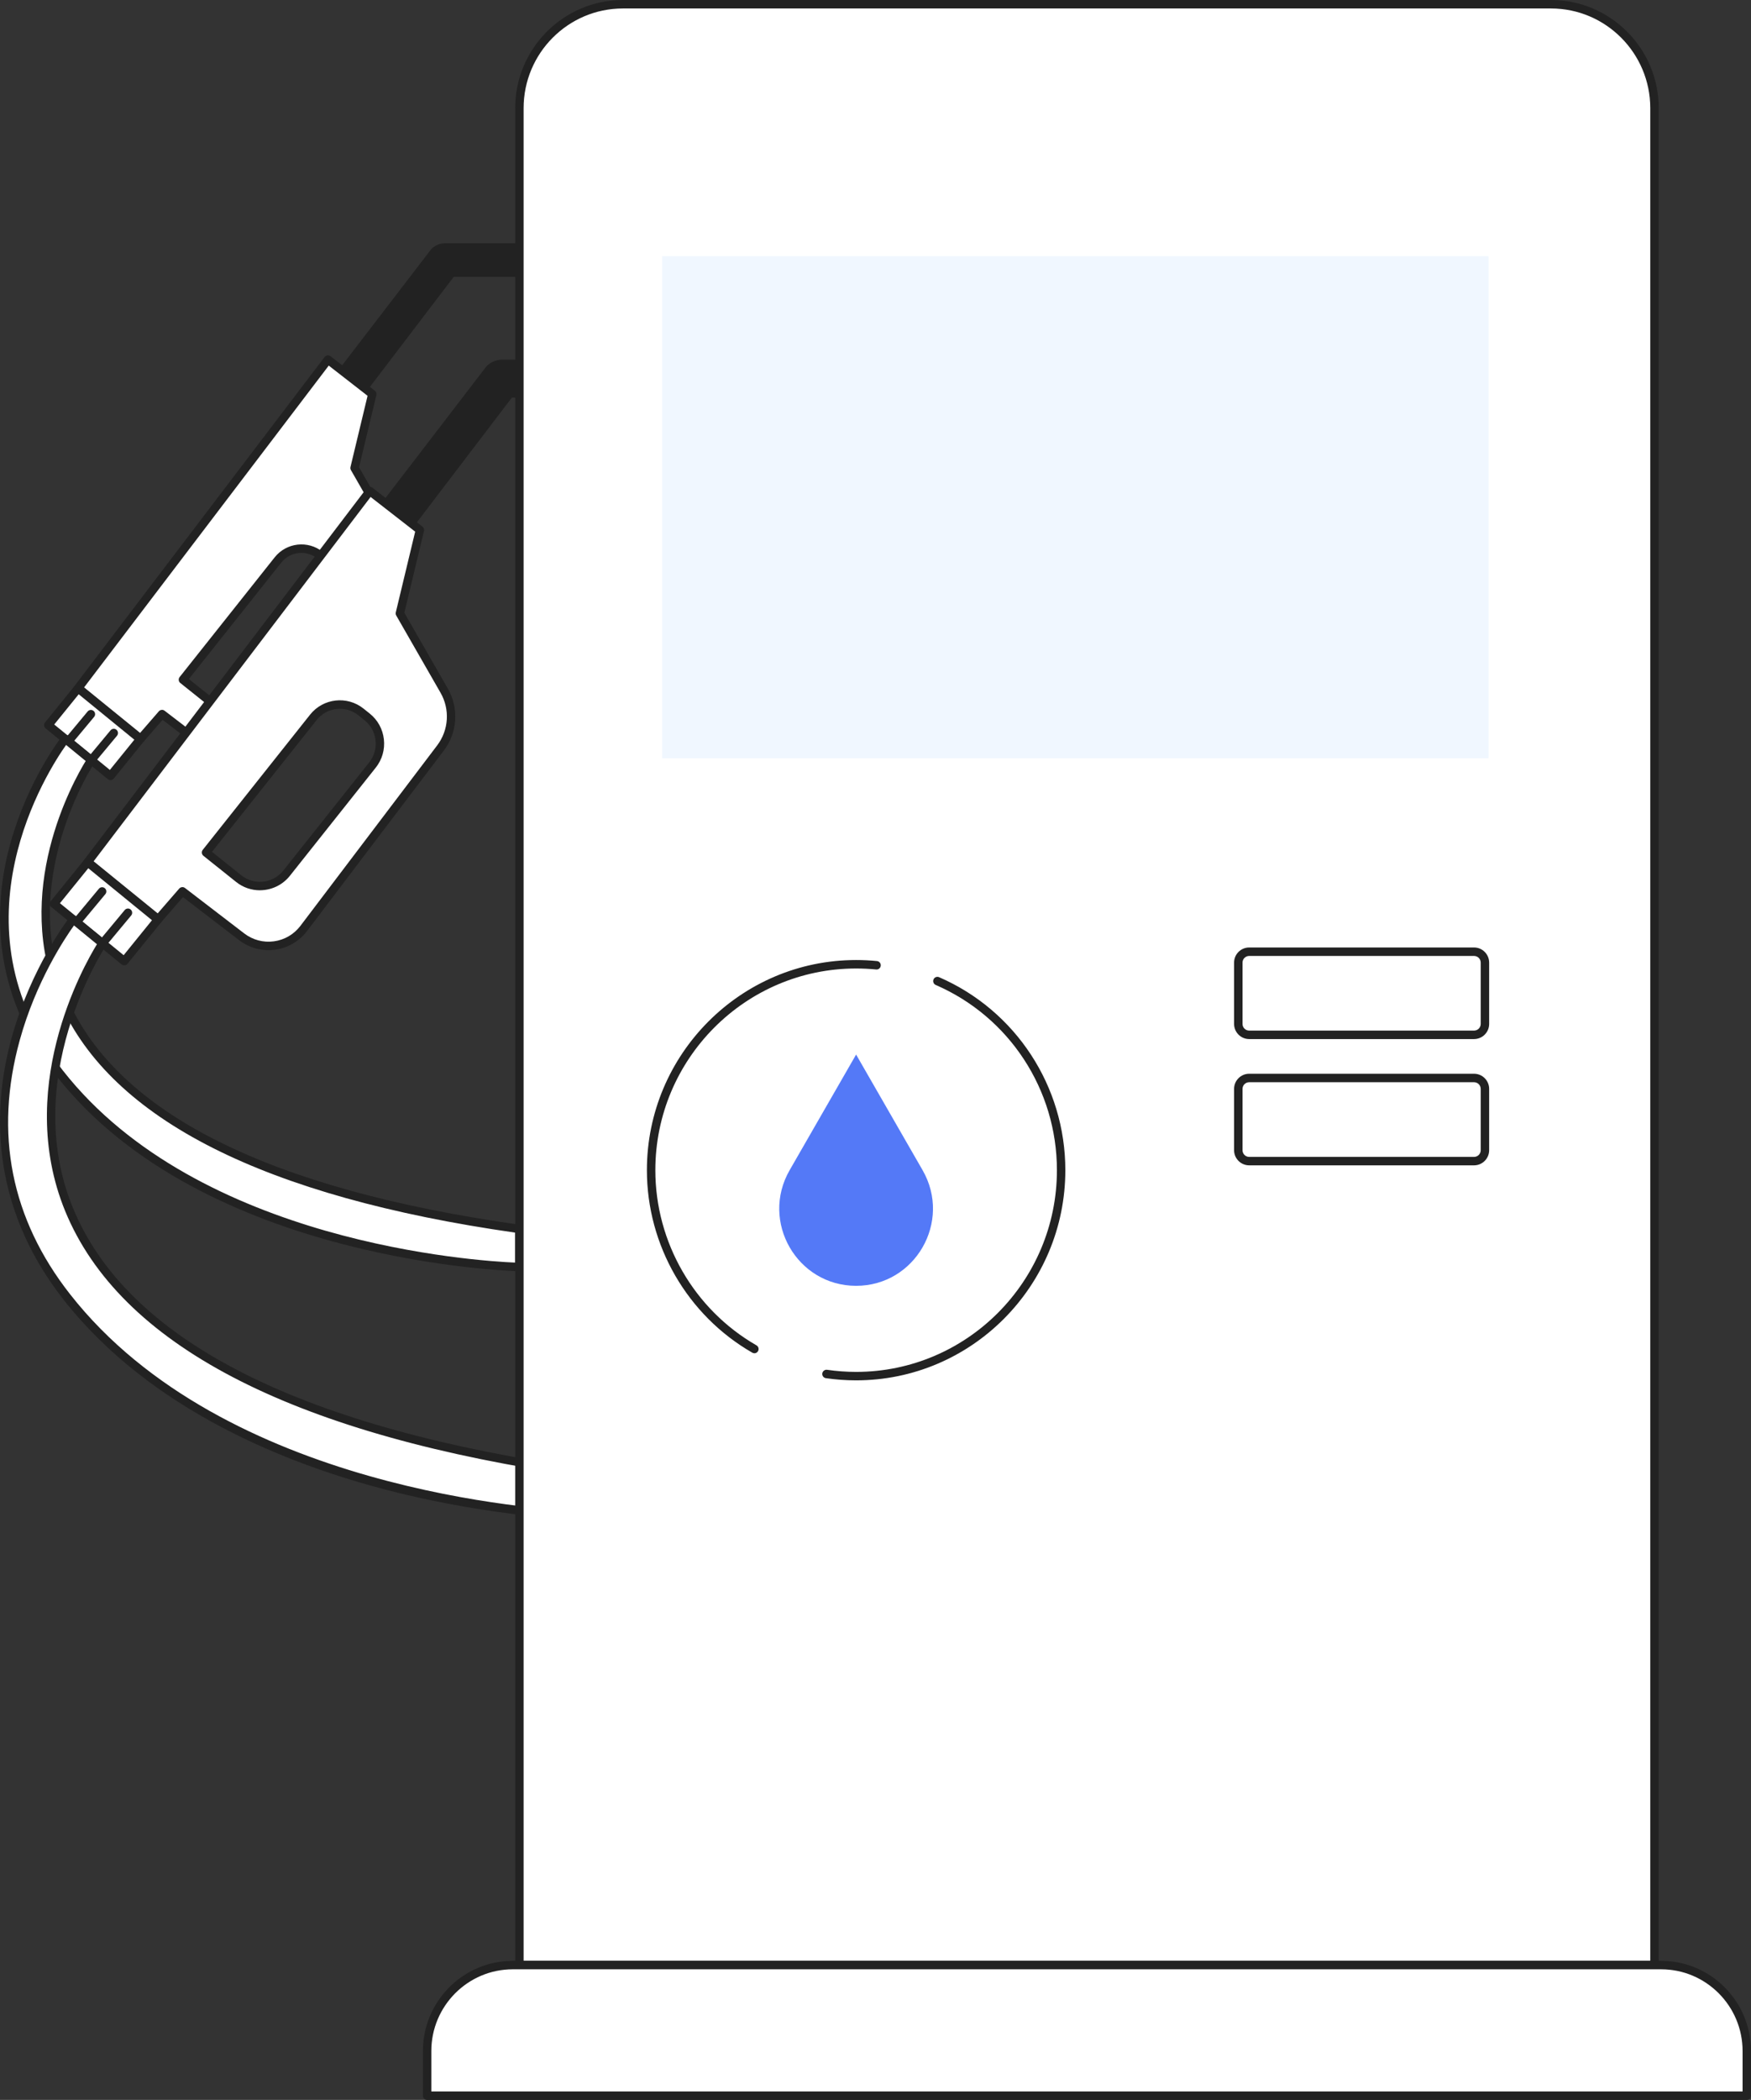 <svg width="161" height="193" viewBox="0 0 161 193" fill="none" xmlns="http://www.w3.org/2000/svg">
<rect x="0" y="0" width="161" height="193" fill="#333333" stroke="none"/>
<path d="M63.484 25.445H41.72L25.862 46.255C25.862 46.255 24.69 44.708 23.689 43.703L39.654 22.895C39.997 22.551 40.464 22.356 40.949 22.356H63.486C63.486 23.026 63.486 23.986 63.486 25.445H63.484Z" fill="#222222"/>
<path d="M7.193 63.241L12.923 67.899L14.894 65.63L19.718 69.328C21.304 70.545 23.57 70.236 24.779 68.644L35.911 53.963C36.936 52.61 37.053 50.772 36.208 49.299L32.601 43.014L34.232 36.226L33.778 35.873L31.223 33.888L30.155 33.056L7.193 63.241ZM16.821 62.467L25.561 51.462C26.508 50.272 28.238 50.076 29.425 51.024L29.93 51.427C31.13 52.386 31.327 54.139 30.37 55.345L23.378 64.148C22.423 65.351 20.675 65.551 19.476 64.59L16.819 62.466L16.821 62.467Z" fill="white"/>
<path d="M21.9 70.46C21.029 70.46 20.188 70.176 19.484 69.635L14.948 66.158L13.215 68.152C13.078 68.309 12.842 68.33 12.679 68.198L6.948 63.539C6.784 63.407 6.756 63.168 6.885 63.001L29.846 32.812C29.909 32.729 30 32.676 30.104 32.662C30.206 32.65 30.31 32.676 30.391 32.74L34.468 35.912C34.587 36.005 34.642 36.161 34.607 36.311L33.013 42.947L36.542 49.098C37.467 50.712 37.341 52.711 36.218 54.192L25.086 68.874C24.439 69.729 23.497 70.276 22.438 70.419C22.257 70.444 22.078 70.456 21.898 70.456L21.9 70.46ZM14.896 65.24C14.978 65.24 15.061 65.266 15.131 65.319L19.956 69.017C20.64 69.542 21.485 69.768 22.338 69.653C23.191 69.538 23.95 69.095 24.472 68.408L35.604 53.726C36.538 52.495 36.644 50.832 35.873 49.492L32.267 43.207C32.217 43.12 32.203 43.018 32.226 42.92L33.797 36.378L30.227 33.602L7.733 63.177L12.881 67.361L14.607 65.374C14.683 65.286 14.792 65.242 14.899 65.242L14.896 65.24ZM21.205 65.588C20.513 65.588 19.818 65.362 19.236 64.897L16.579 62.773C16.498 62.709 16.447 62.616 16.435 62.511C16.423 62.409 16.453 62.307 16.518 62.225L25.259 51.22C26.337 49.864 28.315 49.64 29.668 50.721L30.173 51.123C30.834 51.651 31.251 52.407 31.345 53.251C31.44 54.093 31.202 54.923 30.674 55.587L23.682 64.391C23.058 65.176 22.136 65.586 21.205 65.586V65.588ZM17.364 62.406L19.718 64.288C20.747 65.113 22.253 64.941 23.075 63.907L30.067 55.103C30.465 54.602 30.644 53.975 30.574 53.339C30.502 52.702 30.189 52.132 29.689 51.732L29.184 51.33C28.165 50.516 26.675 50.685 25.864 51.706L17.366 62.406H17.364Z" fill="#222222"/>
<path d="M4.439 66.641L10.157 71.305L12.896 67.923L7.177 63.259L4.439 66.641Z" fill="white"/>
<path d="M10.159 71.698C10.073 71.698 9.986 71.669 9.914 71.611L4.196 66.946C4.117 66.88 4.066 66.787 4.055 66.684C4.045 66.582 4.075 66.48 4.14 66.4L6.879 63.02C7.015 62.854 7.257 62.828 7.425 62.964L13.143 67.629C13.222 67.695 13.273 67.788 13.284 67.891C13.294 67.993 13.264 68.095 13.199 68.175L10.46 71.555C10.382 71.65 10.271 71.698 10.159 71.698ZM4.986 66.587L10.102 70.762L12.353 67.984L7.236 63.809L4.986 66.587Z" fill="#222222"/>
<path d="M6.285 68.516C6.197 68.516 6.109 68.486 6.037 68.426C5.873 68.288 5.85 68.042 5.987 67.878L8.06 65.388C8.197 65.224 8.442 65.201 8.605 65.339C8.769 65.477 8.792 65.722 8.655 65.886L6.582 68.376C6.505 68.468 6.395 68.516 6.285 68.516Z" fill="#222222"/>
<path d="M8.389 70.25C8.301 70.25 8.213 70.22 8.141 70.16C7.977 70.022 7.955 69.776 8.092 69.612L10.164 67.122C10.302 66.958 10.546 66.935 10.71 67.073C10.873 67.211 10.896 67.456 10.759 67.62L8.686 70.11C8.609 70.202 8.5 70.25 8.389 70.25Z" fill="#222222"/>
<path d="M47.758 116.448C47.758 116.448 19.069 115.948 5.484 98.638C-6.31 83.612 6.005 67.912 6.005 67.912L8.389 69.861C8.389 69.861 -14.79 104.152 47.758 112.953V116.448Z" fill="white"/>
<path d="M47.758 116.836H47.751C47.463 116.831 18.722 116.133 5.18 98.879C-1.012 90.989 -0.539 82.917 0.948 77.536C2.554 71.724 5.572 67.834 5.7 67.671C5.764 67.59 5.859 67.537 5.963 67.525C6.066 67.514 6.17 67.544 6.249 67.61L8.633 69.559C8.788 69.686 8.822 69.912 8.709 70.078C8.635 70.186 1.446 81.048 6.232 91.861C10.884 102.373 24.873 109.34 47.811 112.566C48.003 112.593 48.145 112.757 48.145 112.951V116.446C48.145 116.55 48.103 116.651 48.029 116.723C47.957 116.794 47.858 116.834 47.758 116.834V116.836ZM6.075 68.47C4.449 70.76 -4.765 84.951 5.788 98.397C18.245 114.27 43.88 115.897 47.371 116.043V113.289C24.345 109.999 10.264 102.894 5.521 92.168C1.018 81.984 6.735 71.805 7.879 69.942L6.077 68.468L6.075 68.47Z" fill="#222222"/>
<path d="M71.648 36.54H47.068L29.159 60.043C29.159 60.043 27.836 58.296 26.705 57.161L44.734 33.66C45.121 33.272 45.647 33.053 46.196 33.053H71.648C71.648 33.808 71.648 34.893 71.648 36.54Z" fill="#222222"/>
<path d="M8.075 79.224L14.546 84.485L16.772 81.922L22.219 86.099C24.009 87.473 26.569 87.125 27.932 85.327L40.505 68.745C41.663 67.218 41.795 65.141 40.84 63.477L36.767 56.379L38.609 48.713L38.095 48.314L35.209 46.071L34.004 45.131L8.075 79.224ZM18.947 78.352L28.817 65.923C29.887 64.578 31.84 64.357 33.182 65.429L33.753 65.884C35.107 66.969 35.329 68.948 34.251 70.31L26.354 80.252C25.274 81.61 23.302 81.834 21.948 80.752L18.947 78.352Z" fill="white"/>
<path d="M24.683 87.328C23.71 87.328 22.77 87.01 21.984 86.408L16.825 82.452L14.837 84.741C14.7 84.898 14.464 84.919 14.3 84.787L7.829 79.526C7.665 79.394 7.637 79.155 7.766 78.987L33.696 44.895C33.76 44.812 33.851 44.759 33.955 44.745C34.057 44.732 34.161 44.759 34.242 44.822L38.844 48.404C38.964 48.497 39.019 48.653 38.983 48.803L37.178 56.318L41.174 63.283C42.21 65.088 42.068 67.324 40.812 68.98L28.238 85.562C27.515 86.516 26.465 87.128 25.281 87.287C25.079 87.314 24.878 87.328 24.679 87.328H24.683ZM16.772 81.532C16.855 81.532 16.938 81.559 17.008 81.612L22.455 85.788C23.238 86.388 24.206 86.648 25.182 86.516C26.161 86.383 27.028 85.878 27.626 85.089L40.197 68.507C41.264 67.099 41.385 65.201 40.505 63.668L36.432 56.569C36.383 56.483 36.369 56.38 36.392 56.283L38.174 48.863L34.076 45.675L8.61 79.16L14.499 83.946L16.48 81.666C16.556 81.578 16.665 81.534 16.772 81.534V81.532ZM23.898 81.825C23.127 81.825 22.353 81.575 21.706 81.055L18.704 78.656C18.623 78.592 18.572 78.498 18.56 78.394C18.547 78.292 18.577 78.189 18.642 78.108L28.513 65.68C29.715 64.17 31.916 63.921 33.422 65.123L33.992 65.579C34.729 66.167 35.192 67.009 35.297 67.949C35.403 68.888 35.137 69.812 34.551 70.55L26.655 80.492C25.96 81.366 24.933 81.822 23.896 81.822L23.898 81.825ZM19.492 78.29L22.189 80.448C23.374 81.396 25.107 81.2 26.052 80.01L33.948 70.068C34.405 69.49 34.613 68.77 34.53 68.037C34.448 67.304 34.087 66.649 33.512 66.19L32.941 65.734C31.77 64.798 30.056 64.993 29.122 66.167L19.492 78.292V78.29Z" fill="#222222"/>
<path d="M4.964 83.066L11.423 88.334L14.515 84.514L8.057 79.246L4.964 83.066Z" fill="white"/>
<path d="M11.425 88.725C11.339 88.725 11.253 88.696 11.181 88.638L4.722 83.37C4.643 83.305 4.592 83.212 4.581 83.109C4.571 83.007 4.601 82.904 4.666 82.823L7.759 79.005C7.894 78.839 8.137 78.813 8.304 78.949L14.763 84.216C14.842 84.282 14.893 84.375 14.904 84.478C14.914 84.58 14.884 84.683 14.819 84.762L11.725 88.58C11.647 88.675 11.536 88.723 11.424 88.723L11.425 88.725ZM5.512 83.012L11.369 87.79L13.975 84.576L8.118 79.798L5.512 83.012Z" fill="#222222"/>
<path d="M7.05 85.133C6.962 85.133 6.874 85.103 6.802 85.043C6.638 84.905 6.615 84.659 6.752 84.495L9.092 81.682C9.23 81.518 9.474 81.495 9.638 81.633C9.802 81.77 9.824 82.016 9.687 82.18L7.347 84.993C7.27 85.085 7.161 85.133 7.05 85.133Z" fill="#222222"/>
<path d="M9.425 87.091C9.337 87.091 9.249 87.061 9.177 87.001C9.014 86.863 8.991 86.618 9.128 86.454L11.468 83.641C11.605 83.476 11.85 83.453 12.013 83.591C12.177 83.729 12.2 83.974 12.063 84.138L9.723 86.952C9.645 87.043 9.536 87.091 9.425 87.091Z" fill="#222222"/>
<path d="M53.888 139.314C53.888 139.314 21.487 138.751 6.145 119.201C-7.174 102.23 6.734 84.499 6.734 84.499L9.426 86.701C9.426 86.701 -16.752 125.427 53.888 135.368V139.314Z" fill="white"/>
<path d="M53.888 139.703H53.881C53.8 139.703 45.62 139.532 35.672 136.966C26.474 134.592 13.832 129.627 5.839 119.443C-1.141 110.548 -0.607 101.45 1.069 95.384C2.881 88.831 6.392 84.305 6.427 84.26C6.492 84.179 6.585 84.126 6.689 84.114C6.793 84.103 6.897 84.133 6.976 84.199L9.668 86.401C9.822 86.528 9.856 86.754 9.743 86.92C9.661 87.042 1.525 99.331 6.941 111.567C12.203 123.457 28.015 131.334 53.939 134.981C54.131 135.007 54.273 135.172 54.273 135.366V139.313C54.273 139.417 54.231 139.518 54.157 139.59C54.085 139.661 53.986 139.701 53.886 139.701L53.888 139.703ZM6.803 85.057C5.996 86.18 3.307 90.183 1.812 95.615C-0.548 104.178 1.013 112.031 6.45 118.959C20.596 136.984 49.767 138.758 53.501 138.91V135.703C27.487 131.993 11.584 123.978 6.233 111.874C1.126 100.323 7.687 88.778 8.915 86.782L6.803 85.055V85.057Z" fill="#222222"/>
<path d="M152.125 180.607H47.756L47.756 9.94C47.756 4.669 52.02 0.39 57.271 0.39H142.608C147.86 0.39 152.123 4.669 152.123 9.94L152.123 180.607H152.125Z" fill="white"/>
<path d="M152.127 180.995H47.758C47.544 180.995 47.371 180.82 47.371 180.607V9.94C47.371 4.459 51.814 0 57.275 0H142.612C148.073 0 152.516 4.459 152.516 9.94V180.607C152.516 180.822 152.341 180.995 152.129 180.995H152.127ZM48.145 180.218H151.738V9.94C151.738 4.888 147.644 0.779 142.61 0.779H57.273C52.239 0.779 48.145 4.888 48.145 9.94V180.218Z" fill="#222222"/>
<path d="M160.611 192.612L39.271 192.612V188.509C39.271 184.148 42.798 180.607 47.144 180.607H152.737C157.083 180.607 160.611 184.148 160.611 188.509V192.612Z" fill="white"/>
<path d="M160.613 193H39.272C39.058 193 38.885 192.825 38.885 192.611V188.509C38.885 183.937 42.591 180.218 47.146 180.218H152.739C157.294 180.218 161 183.937 161 188.509V192.611C161 192.827 160.826 193 160.613 193ZM39.659 192.223H160.226V188.509C160.226 184.366 156.867 180.995 152.739 180.995H47.146C43.018 180.995 39.659 184.366 39.659 188.509V192.223Z" fill="#222222"/>
<path d="M136.876 23.543H60.882V69.694H136.876V23.543Z" fill="#F0F7FF"/>
<path d="M78.717 126.865C77.787 126.865 76.852 126.798 75.938 126.665C75.726 126.635 75.579 126.438 75.61 126.224C75.642 126.012 75.839 125.865 76.05 125.895C76.928 126.023 77.825 126.088 78.719 126.088C88.899 126.088 97.181 117.772 97.181 107.549C97.181 100.147 92.807 93.463 86.038 90.526C85.841 90.441 85.752 90.212 85.836 90.014C85.921 89.816 86.149 89.726 86.346 89.811C93.398 92.873 97.955 99.836 97.955 107.549C97.955 118.2 89.325 126.865 78.719 126.865H78.717Z" fill="#222222"/>
<path d="M69.362 124.373C69.297 124.373 69.231 124.357 69.171 124.322C63.194 120.885 59.481 114.458 59.481 107.549C59.481 96.899 68.112 88.234 78.719 88.234C79.358 88.234 80.002 88.266 80.635 88.329C80.848 88.35 81.003 88.541 80.982 88.755C80.961 88.968 80.776 89.127 80.558 89.103C79.951 89.043 79.332 89.013 78.719 89.013C68.539 89.013 60.257 97.328 60.257 107.551C60.257 114.182 63.82 120.35 69.556 123.649C69.743 123.755 69.806 123.993 69.7 124.181C69.628 124.306 69.498 124.377 69.364 124.377L69.362 124.373Z" fill="#222222"/>
<path d="M114.858 95.11H135.534C136.086 95.11 136.535 94.66 136.535 94.105V88.476C136.535 87.921 136.086 87.471 135.534 87.471H114.858C114.305 87.471 113.857 87.921 113.857 88.476V94.105C113.857 94.66 114.305 95.11 114.858 95.11Z" fill="white"/>
<path d="M135.535 95.499H114.858C114.093 95.499 113.47 94.874 113.47 94.105V88.474C113.47 87.706 114.093 87.081 114.858 87.081H135.535C136.301 87.081 136.924 87.706 136.924 88.474V94.105C136.924 94.874 136.301 95.499 135.535 95.499ZM114.858 87.859C114.521 87.859 114.246 88.135 114.246 88.474V94.105C114.246 94.445 114.521 94.72 114.858 94.72H135.535C135.873 94.72 136.149 94.445 136.149 94.105V88.474C136.149 88.135 135.875 87.859 135.535 87.859H114.858Z" fill="#222222"/>
<path d="M114.858 106.716H135.534C136.086 106.716 136.535 106.266 136.535 105.711V100.081C136.535 99.526 136.086 99.076 135.534 99.076H114.858C114.305 99.076 113.857 99.526 113.857 100.081V105.711C113.857 106.266 114.305 106.716 114.858 106.716Z" fill="white"/>
<path d="M135.535 107.104H114.858C114.093 107.104 113.47 106.479 113.47 105.711V100.08C113.47 99.311 114.093 98.686 114.858 98.686H135.535C136.301 98.686 136.924 99.311 136.924 100.08V105.711C136.924 106.479 136.301 107.104 135.535 107.104ZM114.858 99.465C114.521 99.465 114.246 99.74 114.246 100.081V105.713C114.246 106.052 114.521 106.329 114.858 106.329H135.535C135.873 106.329 136.149 106.054 136.149 105.713V100.081C136.149 99.742 135.875 99.465 135.535 99.465H114.858Z" fill="#222222"/>
<path d="M78.717 96.922L72.605 107.549C69.888 112.273 73.284 118.177 78.717 118.177C84.15 118.177 87.546 112.273 84.83 107.549L78.717 96.922Z" fill="#5479F7"/>
</svg>
